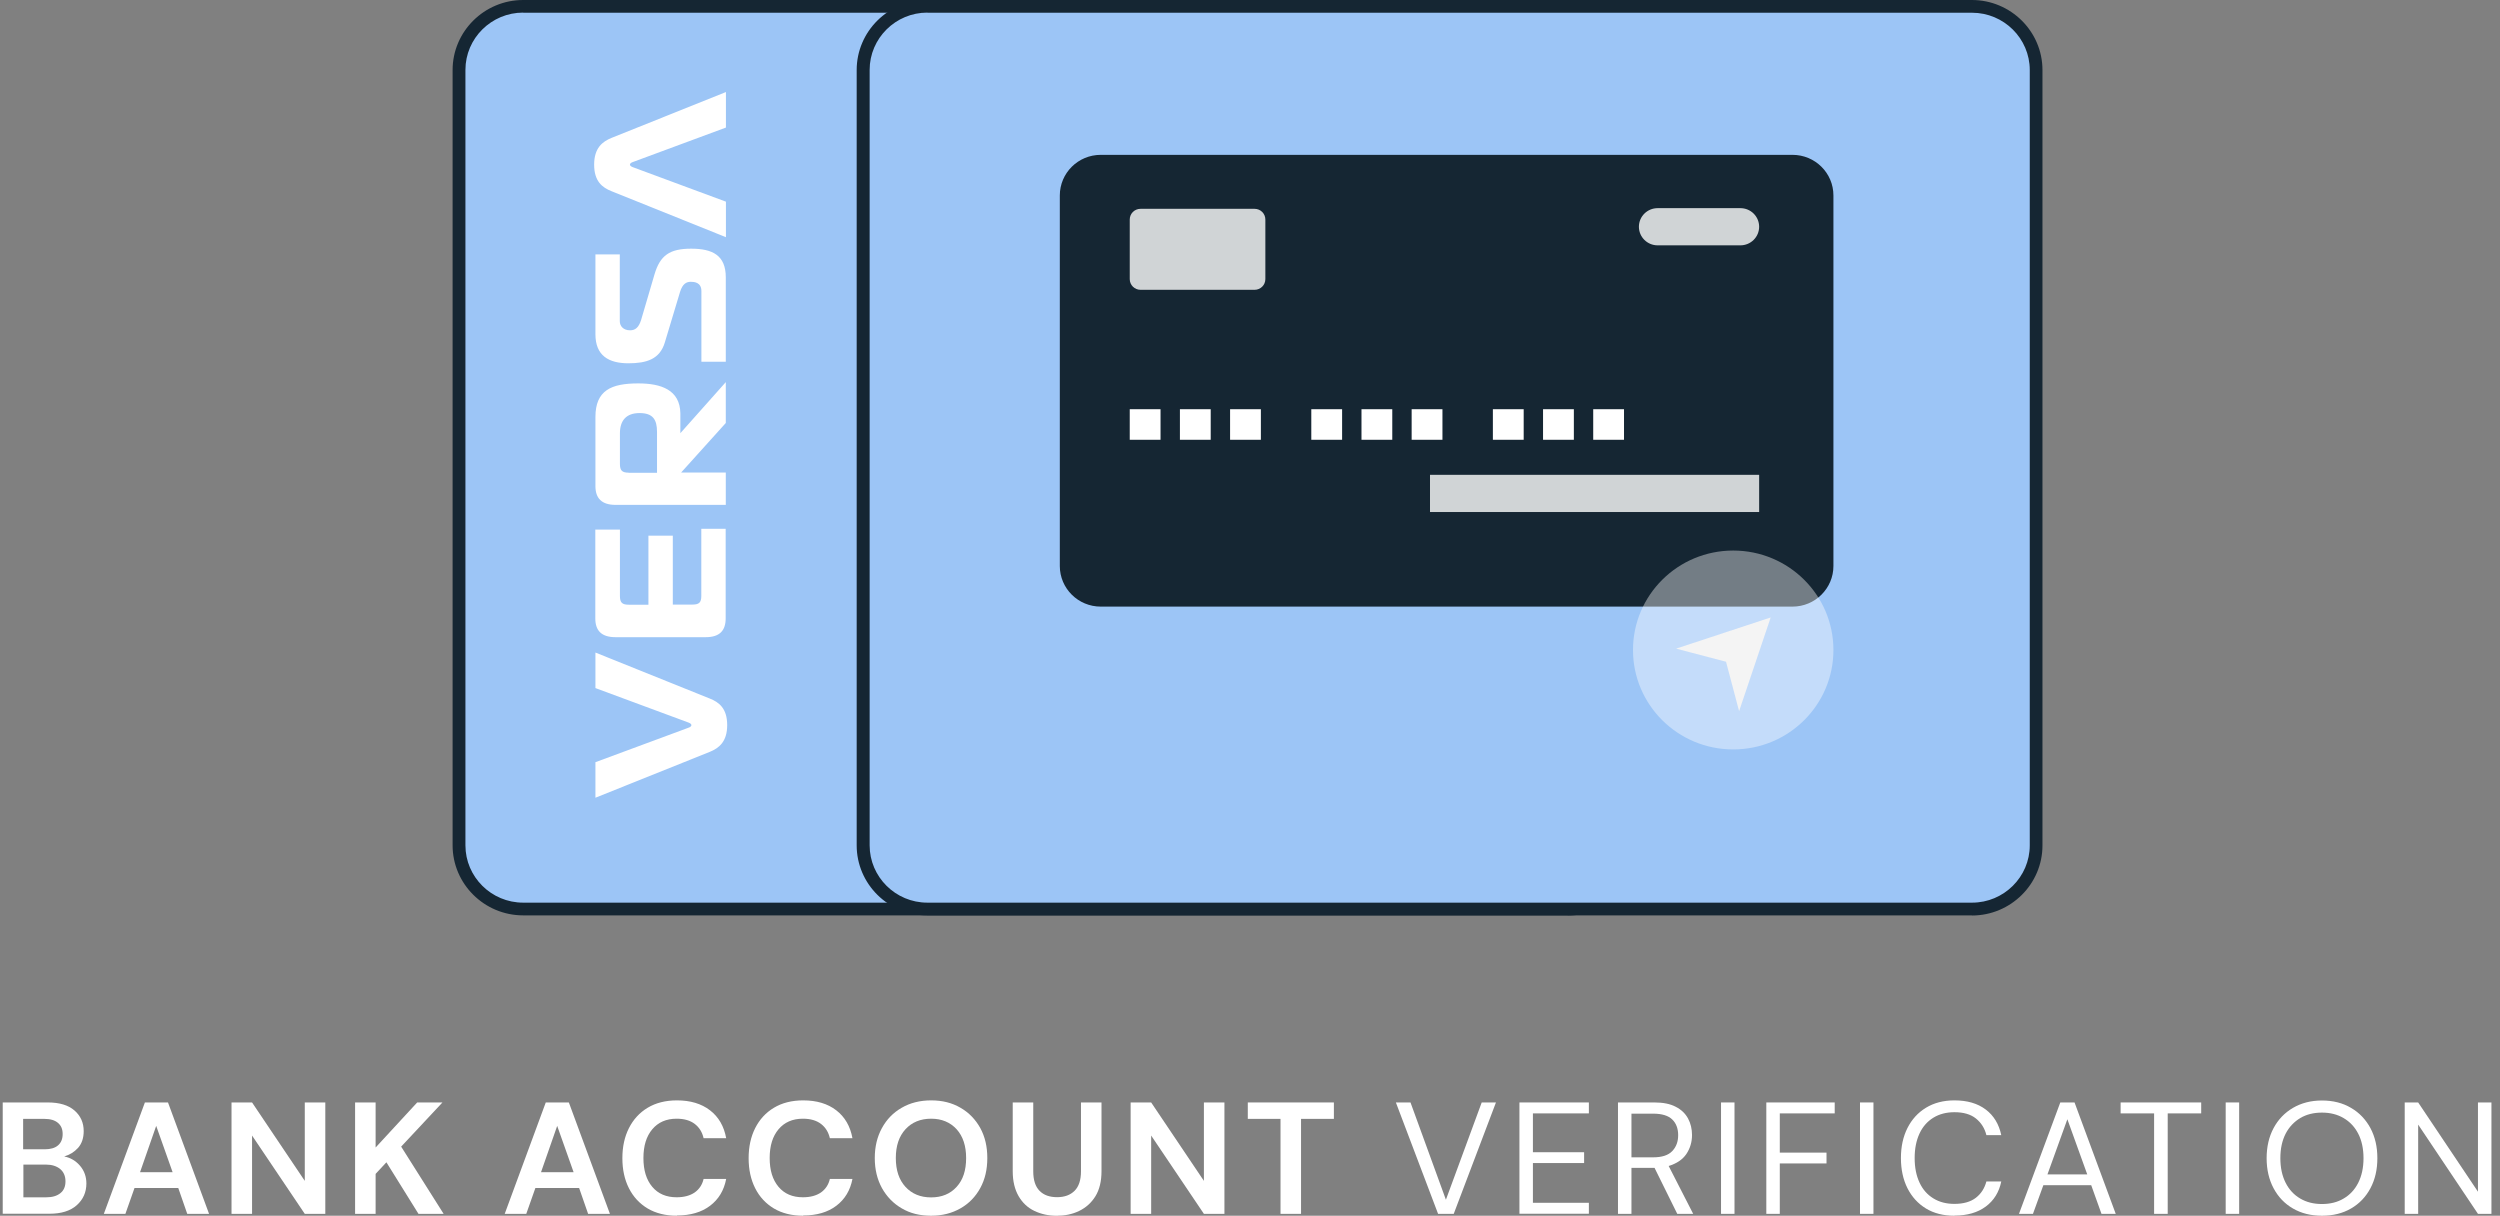<svg width="146" height="71" viewBox="0 0 146 71" fill="none" xmlns="http://www.w3.org/2000/svg">
<rect x="0" y="0" width="146" height="71" fill="#808080" stroke="none"/>
<g clip-path="url(#clip0_50_1290)">
<path d="M91.56 0.371H30.553C28.484 0.371 26.807 2.036 26.807 4.089V49.375C26.807 51.428 28.484 53.093 30.553 53.093H91.56C93.629 53.093 95.307 51.428 95.307 49.375V4.089C95.307 2.036 93.629 0.371 91.56 0.371Z" fill="#9CC5F6"/>
<path d="M91.56 53.458H30.554C28.283 53.458 26.432 51.621 26.432 49.368V4.09C26.432 1.837 28.283 0 30.554 0H91.56C93.831 0 95.682 1.837 95.682 4.09V49.376C95.682 51.629 93.831 53.466 91.56 53.466V53.458ZM30.554 0.736C28.695 0.736 27.181 2.238 27.181 4.082V49.368C27.181 51.212 28.695 52.715 30.554 52.715H91.56C93.419 52.715 94.933 51.212 94.933 49.368V4.09C94.933 2.246 93.419 0.744 91.56 0.744H30.554V0.736Z" fill="#152633"/>
<path d="M115.166 0.371H54.159C52.09 0.371 50.412 2.036 50.412 4.089V49.375C50.412 51.428 52.09 53.093 54.159 53.093H115.166C117.235 53.093 118.912 51.428 118.912 49.375V4.089C118.912 2.036 117.235 0.371 115.166 0.371Z" fill="#9CC5F6"/>
<path d="M115.158 53.458H54.152C51.881 53.458 50.03 51.621 50.03 49.368V4.09C50.03 1.837 51.881 0 54.152 0H115.158C117.429 0 119.28 1.837 119.28 4.09V49.376C119.28 51.629 117.429 53.466 115.158 53.466V53.458ZM54.159 0.736C52.301 0.736 50.787 2.238 50.787 4.082V49.368C50.787 51.212 52.301 52.715 54.159 52.715H115.166C117.024 52.715 118.538 51.212 118.538 49.368V4.09C118.538 2.246 117.024 0.744 115.166 0.744H54.159V0.736Z" fill="#152633"/>
<path d="M0.159 70.889V64.383H2.789C3.471 64.383 3.988 64.539 4.348 64.851C4.708 65.164 4.888 65.565 4.888 66.056C4.888 66.465 4.775 66.792 4.558 67.037C4.333 67.283 4.063 67.447 3.749 67.536C4.123 67.61 4.431 67.796 4.678 68.086C4.925 68.376 5.045 68.725 5.045 69.112C5.045 69.625 4.858 70.049 4.483 70.384C4.108 70.718 3.576 70.882 2.894 70.882H0.159V70.889ZM1.358 67.119H2.61C2.947 67.119 3.209 67.045 3.389 66.889C3.569 66.733 3.659 66.517 3.659 66.227C3.659 65.937 3.569 65.736 3.389 65.58C3.209 65.424 2.947 65.342 2.587 65.342H1.351V67.119H1.358ZM1.358 69.923H2.7C3.059 69.923 3.329 69.841 3.531 69.677C3.734 69.514 3.824 69.283 3.824 68.986C3.824 68.688 3.719 68.443 3.516 68.272C3.307 68.101 3.029 68.012 2.685 68.012H1.366V69.93L1.358 69.923Z" fill="white"/>
<path d="M6.064 70.889L8.462 64.383H9.811L12.209 70.889H10.935L10.411 69.38H7.855L7.323 70.889H6.064ZM8.178 68.458H10.081L9.122 65.751L8.178 68.458Z" fill="white"/>
<path d="M13.521 70.889V64.383H14.72L17.799 68.963V64.383H18.998V70.889H17.799L14.72 66.316V70.889H13.521Z" fill="white"/>
<path d="M20.737 70.889V64.383H21.936V67.015L24.364 64.383H25.84L23.428 66.963L25.908 70.889H24.439L22.566 67.878L21.936 68.555V70.889H20.737Z" fill="white"/>
<path d="M29.475 70.889L31.873 64.383H33.221L35.62 70.889H34.346L33.821 69.38H31.266L30.734 70.889H29.475ZM31.595 68.458H33.499L32.54 65.751L31.595 68.458Z" fill="white"/>
<path d="M39.532 70.999C38.872 70.999 38.303 70.858 37.823 70.575C37.351 70.292 36.984 69.898 36.729 69.393C36.474 68.887 36.347 68.307 36.347 67.638C36.347 66.969 36.474 66.388 36.729 65.883C36.984 65.377 37.351 64.976 37.823 64.693C38.295 64.41 38.865 64.262 39.532 64.262C40.318 64.262 40.963 64.455 41.465 64.842C41.967 65.228 42.282 65.771 42.409 66.47H41.09C41.008 66.113 40.835 65.838 40.573 65.637C40.311 65.437 39.959 65.332 39.517 65.332C38.91 65.332 38.437 65.541 38.093 65.95C37.748 66.359 37.576 66.916 37.576 67.63C37.576 68.344 37.748 68.902 38.093 69.311C38.437 69.72 38.91 69.921 39.517 69.921C39.951 69.921 40.303 69.824 40.573 69.638C40.835 69.452 41.015 69.184 41.09 68.85H42.409C42.282 69.519 41.967 70.04 41.465 70.419C40.963 70.798 40.318 70.984 39.532 70.984V70.999Z" fill="white"/>
<path d="M46.905 70.999C46.246 70.999 45.676 70.858 45.197 70.575C44.724 70.292 44.357 69.898 44.102 69.393C43.848 68.887 43.72 68.307 43.72 67.638C43.72 66.969 43.848 66.388 44.102 65.883C44.357 65.377 44.724 64.976 45.197 64.693C45.669 64.41 46.238 64.262 46.905 64.262C47.692 64.262 48.336 64.455 48.838 64.842C49.34 65.228 49.655 65.771 49.783 66.47H48.464C48.381 66.113 48.209 65.838 47.947 65.637C47.684 65.437 47.332 65.332 46.89 65.332C46.283 65.332 45.811 65.541 45.466 65.95C45.121 66.359 44.949 66.916 44.949 67.63C44.949 68.344 45.121 68.902 45.466 69.311C45.811 69.72 46.283 69.921 46.89 69.921C47.325 69.921 47.677 69.824 47.947 69.638C48.209 69.452 48.389 69.184 48.464 68.85H49.783C49.655 69.519 49.34 70.04 48.838 70.419C48.336 70.798 47.692 70.984 46.905 70.984V70.999Z" fill="white"/>
<path d="M54.377 70.999C53.717 70.999 53.148 70.858 52.661 70.567C52.173 70.285 51.784 69.883 51.507 69.385C51.229 68.879 51.087 68.299 51.087 67.63C51.087 66.961 51.229 66.381 51.507 65.875C51.784 65.37 52.166 64.976 52.661 64.693C53.148 64.41 53.725 64.262 54.377 64.262C55.029 64.262 55.598 64.403 56.093 64.693C56.587 64.976 56.969 65.377 57.247 65.875C57.524 66.381 57.659 66.961 57.659 67.63C57.659 68.299 57.524 68.879 57.247 69.385C56.969 69.891 56.587 70.285 56.093 70.567C55.598 70.85 55.029 70.999 54.377 70.999ZM54.377 69.928C54.999 69.928 55.501 69.72 55.868 69.311C56.243 68.902 56.422 68.344 56.422 67.63C56.422 66.916 56.235 66.359 55.868 65.95C55.493 65.541 54.999 65.332 54.377 65.332C53.755 65.332 53.253 65.541 52.878 65.95C52.503 66.359 52.316 66.916 52.316 67.63C52.316 68.344 52.503 68.902 52.878 69.311C53.253 69.72 53.755 69.928 54.377 69.928Z" fill="white"/>
<path d="M61.713 71.001C61.233 71.001 60.799 70.904 60.409 70.718C60.019 70.532 59.712 70.243 59.487 69.856C59.263 69.469 59.143 68.986 59.143 68.398V64.383H60.342V68.406C60.342 68.911 60.462 69.291 60.709 69.543C60.956 69.796 61.301 69.915 61.735 69.915C62.17 69.915 62.507 69.789 62.755 69.543C63.002 69.298 63.129 68.919 63.129 68.406V64.383H64.328V68.398C64.328 68.986 64.208 69.477 63.976 69.856C63.744 70.235 63.422 70.525 63.024 70.718C62.627 70.912 62.185 71.001 61.705 71.001H61.713Z" fill="white"/>
<path d="M66.029 70.889V64.383H67.228L70.308 68.963V64.383H71.507V70.889H70.308L67.228 66.316V70.889H66.029Z" fill="white"/>
<path d="M74.782 70.889V65.342H72.871V64.383H77.899V65.342H75.981V70.889H74.782Z" fill="white"/>
<path d="M83.984 70.889L81.519 64.383H82.373L84.441 70.064L86.532 64.383H87.364L84.898 70.889H83.984Z" fill="white"/>
<path d="M88.735 70.889V64.383H92.79V65.022H89.522V67.29H92.512V67.922H89.522V70.243H92.79V70.882H88.735V70.889Z" fill="white"/>
<path d="M94.49 70.889V64.383H96.611C97.121 64.383 97.54 64.465 97.862 64.636C98.185 64.799 98.424 65.03 98.582 65.32C98.739 65.61 98.814 65.937 98.814 66.287C98.814 66.695 98.702 67.067 98.484 67.394C98.26 67.722 97.915 67.952 97.45 68.093L98.882 70.889H97.952L96.626 68.205H95.277V70.889H94.49ZM95.277 67.588H96.551C97.053 67.588 97.428 67.469 97.66 67.223C97.892 66.978 98.005 66.673 98.005 66.294C98.005 65.915 97.892 65.602 97.66 65.379C97.435 65.156 97.061 65.037 96.543 65.037H95.277V67.58V67.588Z" fill="white"/>
<path d="M100.508 70.889V64.383H101.295V70.889H100.508Z" fill="white"/>
<path d="M103.153 70.889V64.383H107.147V65.022H103.94V67.313H106.668V67.945H103.94V70.889H103.153Z" fill="white"/>
<path d="M108.624 70.889V64.383H109.41V70.889H108.624Z" fill="white"/>
<path d="M114.139 70.999C113.495 70.999 112.94 70.858 112.475 70.575C112.011 70.292 111.651 69.898 111.396 69.393C111.142 68.887 111.014 68.299 111.014 67.63C111.014 66.961 111.142 66.381 111.396 65.875C111.651 65.37 112.011 64.976 112.475 64.693C112.94 64.41 113.495 64.262 114.139 64.262C114.888 64.262 115.495 64.44 115.968 64.797C116.44 65.154 116.739 65.652 116.874 66.292H116.005C115.908 65.89 115.698 65.563 115.391 65.318C115.083 65.072 114.664 64.953 114.139 64.953C113.674 64.953 113.262 65.057 112.91 65.273C112.558 65.489 112.288 65.794 112.101 66.195C111.913 66.597 111.816 67.073 111.816 67.63C111.816 68.188 111.913 68.664 112.101 69.065C112.288 69.467 112.558 69.772 112.91 69.987C113.262 70.203 113.667 70.307 114.139 70.307C114.664 70.307 115.083 70.188 115.391 69.95C115.698 69.712 115.9 69.393 116.005 68.999H116.874C116.747 69.623 116.44 70.114 115.968 70.463C115.495 70.813 114.888 70.991 114.139 70.991V70.999Z" fill="white"/>
<path d="M117.908 70.889L120.321 64.383H121.153L123.559 70.889H122.727L122.127 69.216H119.332L118.725 70.889H117.901H117.908ZM119.572 68.584H121.895L120.734 65.364L119.572 68.584Z" fill="white"/>
<path d="M125.8 70.889V65.022H123.844V64.383H128.55V65.022H126.594V70.889H125.807H125.8Z" fill="white"/>
<path d="M129.98 70.889V64.383H130.767V70.889H129.98Z" fill="white"/>
<path d="M135.601 70.999C134.956 70.999 134.394 70.858 133.907 70.575C133.42 70.293 133.046 69.899 132.776 69.393C132.506 68.887 132.371 68.3 132.371 67.638C132.371 66.976 132.506 66.389 132.776 65.883C133.046 65.377 133.428 64.983 133.907 64.701C134.394 64.418 134.956 64.269 135.601 64.269C136.245 64.269 136.815 64.411 137.302 64.701C137.789 64.983 138.164 65.385 138.434 65.883C138.703 66.389 138.838 66.969 138.838 67.638C138.838 68.307 138.703 68.887 138.434 69.393C138.164 69.899 137.789 70.293 137.302 70.575C136.815 70.858 136.253 70.999 135.601 70.999ZM135.601 70.315C136.081 70.315 136.508 70.211 136.867 69.995C137.235 69.78 137.519 69.475 137.722 69.073C137.924 68.672 138.029 68.196 138.029 67.638C138.029 67.08 137.924 66.605 137.722 66.21C137.519 65.816 137.235 65.511 136.867 65.296C136.5 65.08 136.081 64.976 135.601 64.976C135.121 64.976 134.694 65.08 134.334 65.296C133.975 65.511 133.683 65.816 133.48 66.21C133.278 66.605 133.173 67.08 133.173 67.638C133.173 68.196 133.278 68.672 133.48 69.073C133.683 69.475 133.967 69.78 134.334 69.995C134.702 70.211 135.121 70.315 135.601 70.315Z" fill="white"/>
<path d="M140.435 70.889V64.383H141.221L144.713 69.596V64.383H145.5V70.889H144.713L141.221 65.677V70.889H140.435Z" fill="white"/>
<path d="M40.213 42.497C40.31 42.467 40.378 42.407 40.378 42.348C40.378 42.288 40.31 42.236 40.213 42.199L34.773 40.184V38.109L41.449 40.794C41.996 41.01 42.468 41.374 42.468 42.348C42.468 43.322 41.981 43.694 41.449 43.91L34.773 46.587V44.512L40.213 42.497Z" fill="white"/>
<path d="M36.953 9.465C36.856 9.495 36.788 9.554 36.788 9.614C36.788 9.673 36.856 9.725 36.953 9.762L42.394 11.777V13.852L35.717 11.168C35.17 10.952 34.698 10.588 34.698 9.614C34.698 8.639 35.185 8.268 35.717 8.052L42.394 5.375V7.45L36.953 9.465Z" fill="white"/>
<path d="M36.204 30.927V34.809C36.204 35.188 36.332 35.315 36.714 35.315H37.868V31.284H39.292V35.307H40.446C40.828 35.307 40.956 35.181 40.956 34.809V30.883H42.379V36.118C42.379 36.817 42.035 37.211 41.218 37.211H35.942C35.125 37.211 34.766 36.824 34.766 36.118V30.927H36.189H36.204Z" fill="white"/>
<path d="M40.962 21.134V17C40.962 16.479 40.528 16.457 40.34 16.457C40.078 16.457 39.861 16.583 39.718 17.037L38.827 19.996C38.534 20.978 37.763 21.216 36.698 21.216C35.559 21.216 34.773 20.777 34.773 19.52V14.858H36.196V18.762C36.196 19.045 36.406 19.29 36.796 19.29C37.088 19.29 37.298 19.141 37.44 18.688L38.22 16.033C38.549 14.91 39.111 14.523 40.363 14.523C41.614 14.523 42.386 14.91 42.386 16.197V21.127H40.962V21.134Z" fill="white"/>
<path d="M39.733 25.298V24.138C39.711 22.763 38.602 22.391 37.275 22.391C35.702 22.391 34.773 22.792 34.773 24.354V28.392C34.773 29.091 35.132 29.485 35.949 29.485H42.386V27.596H39.733H39.778C39.936 27.418 42.386 24.703 42.386 24.703V22.316L39.733 25.298ZM36.713 27.604C36.331 27.604 36.204 27.477 36.204 27.098V25.298C36.204 24.562 36.571 24.123 37.35 24.123C38.13 24.123 38.37 24.503 38.37 25.224V27.611H36.713V27.604Z" fill="white"/>
<path d="M104.682 9.043H64.283C62.963 9.043 61.893 10.105 61.893 11.415V33.054C61.893 34.364 62.963 35.426 64.283 35.426H104.682C106.002 35.426 107.072 34.364 107.072 33.054V11.415C107.072 10.105 106.002 9.043 104.682 9.043Z" fill="#152633"/>
<path d="M67.775 23.898H65.977V25.683H67.775V23.898Z" fill="white"/>
<path d="M70.705 23.898H68.907V25.683H70.705V23.898Z" fill="white"/>
<path d="M73.635 23.898H71.837V25.683H73.635V23.898Z" fill="white"/>
<path d="M78.379 23.898H76.58V25.683H78.379V23.898Z" fill="white"/>
<path d="M81.309 23.898H79.511V25.683H81.309V23.898Z" fill="white"/>
<path d="M84.239 23.898H82.44V25.683H84.239V23.898Z" fill="white"/>
<path d="M88.983 23.898H87.184V25.683H88.983V23.898Z" fill="white"/>
<path d="M91.913 23.898H90.114V25.683H91.913V23.898Z" fill="white"/>
<path d="M94.842 23.898H93.044V25.683H94.842V23.898Z" fill="white"/>
<g opacity="0.8">
<path d="M73.268 12.195H66.606C66.258 12.195 65.977 12.475 65.977 12.82V16.3C65.977 16.645 66.258 16.925 66.606 16.925H73.268C73.616 16.925 73.897 16.645 73.897 16.3V12.82C73.897 12.475 73.616 12.195 73.268 12.195Z" fill="white"/>
</g>
<g opacity="0.8">
<path d="M101.639 12.156H96.806C96.202 12.156 95.712 12.642 95.712 13.242C95.712 13.841 96.202 14.328 96.806 14.328H101.639C102.244 14.328 102.734 13.841 102.734 13.242C102.734 12.642 102.244 12.156 101.639 12.156Z" fill="white"/>
</g>
<g opacity="0.8">
<path d="M102.734 27.73H83.512V29.902H102.734V27.73Z" fill="white"/>
</g>
<g opacity="0.4">
<path d="M101.22 43.767C104.452 43.767 107.072 41.167 107.072 37.96C107.072 34.752 104.452 32.152 101.22 32.152C97.987 32.152 95.367 34.752 95.367 37.96C95.367 41.167 97.987 43.767 101.22 43.767Z" fill="white"/>
</g>
<path d="M103.408 36.059L101.564 41.532L100.8 38.646L97.885 37.88L103.408 36.059Z" fill="#F4F4F4"/>
</g>
<defs>
<clipPath id="clip0_50_1290">
<rect width="145.341" height="71" fill="white" transform="translate(0.159)"/>
</clipPath>
</defs>
</svg>

